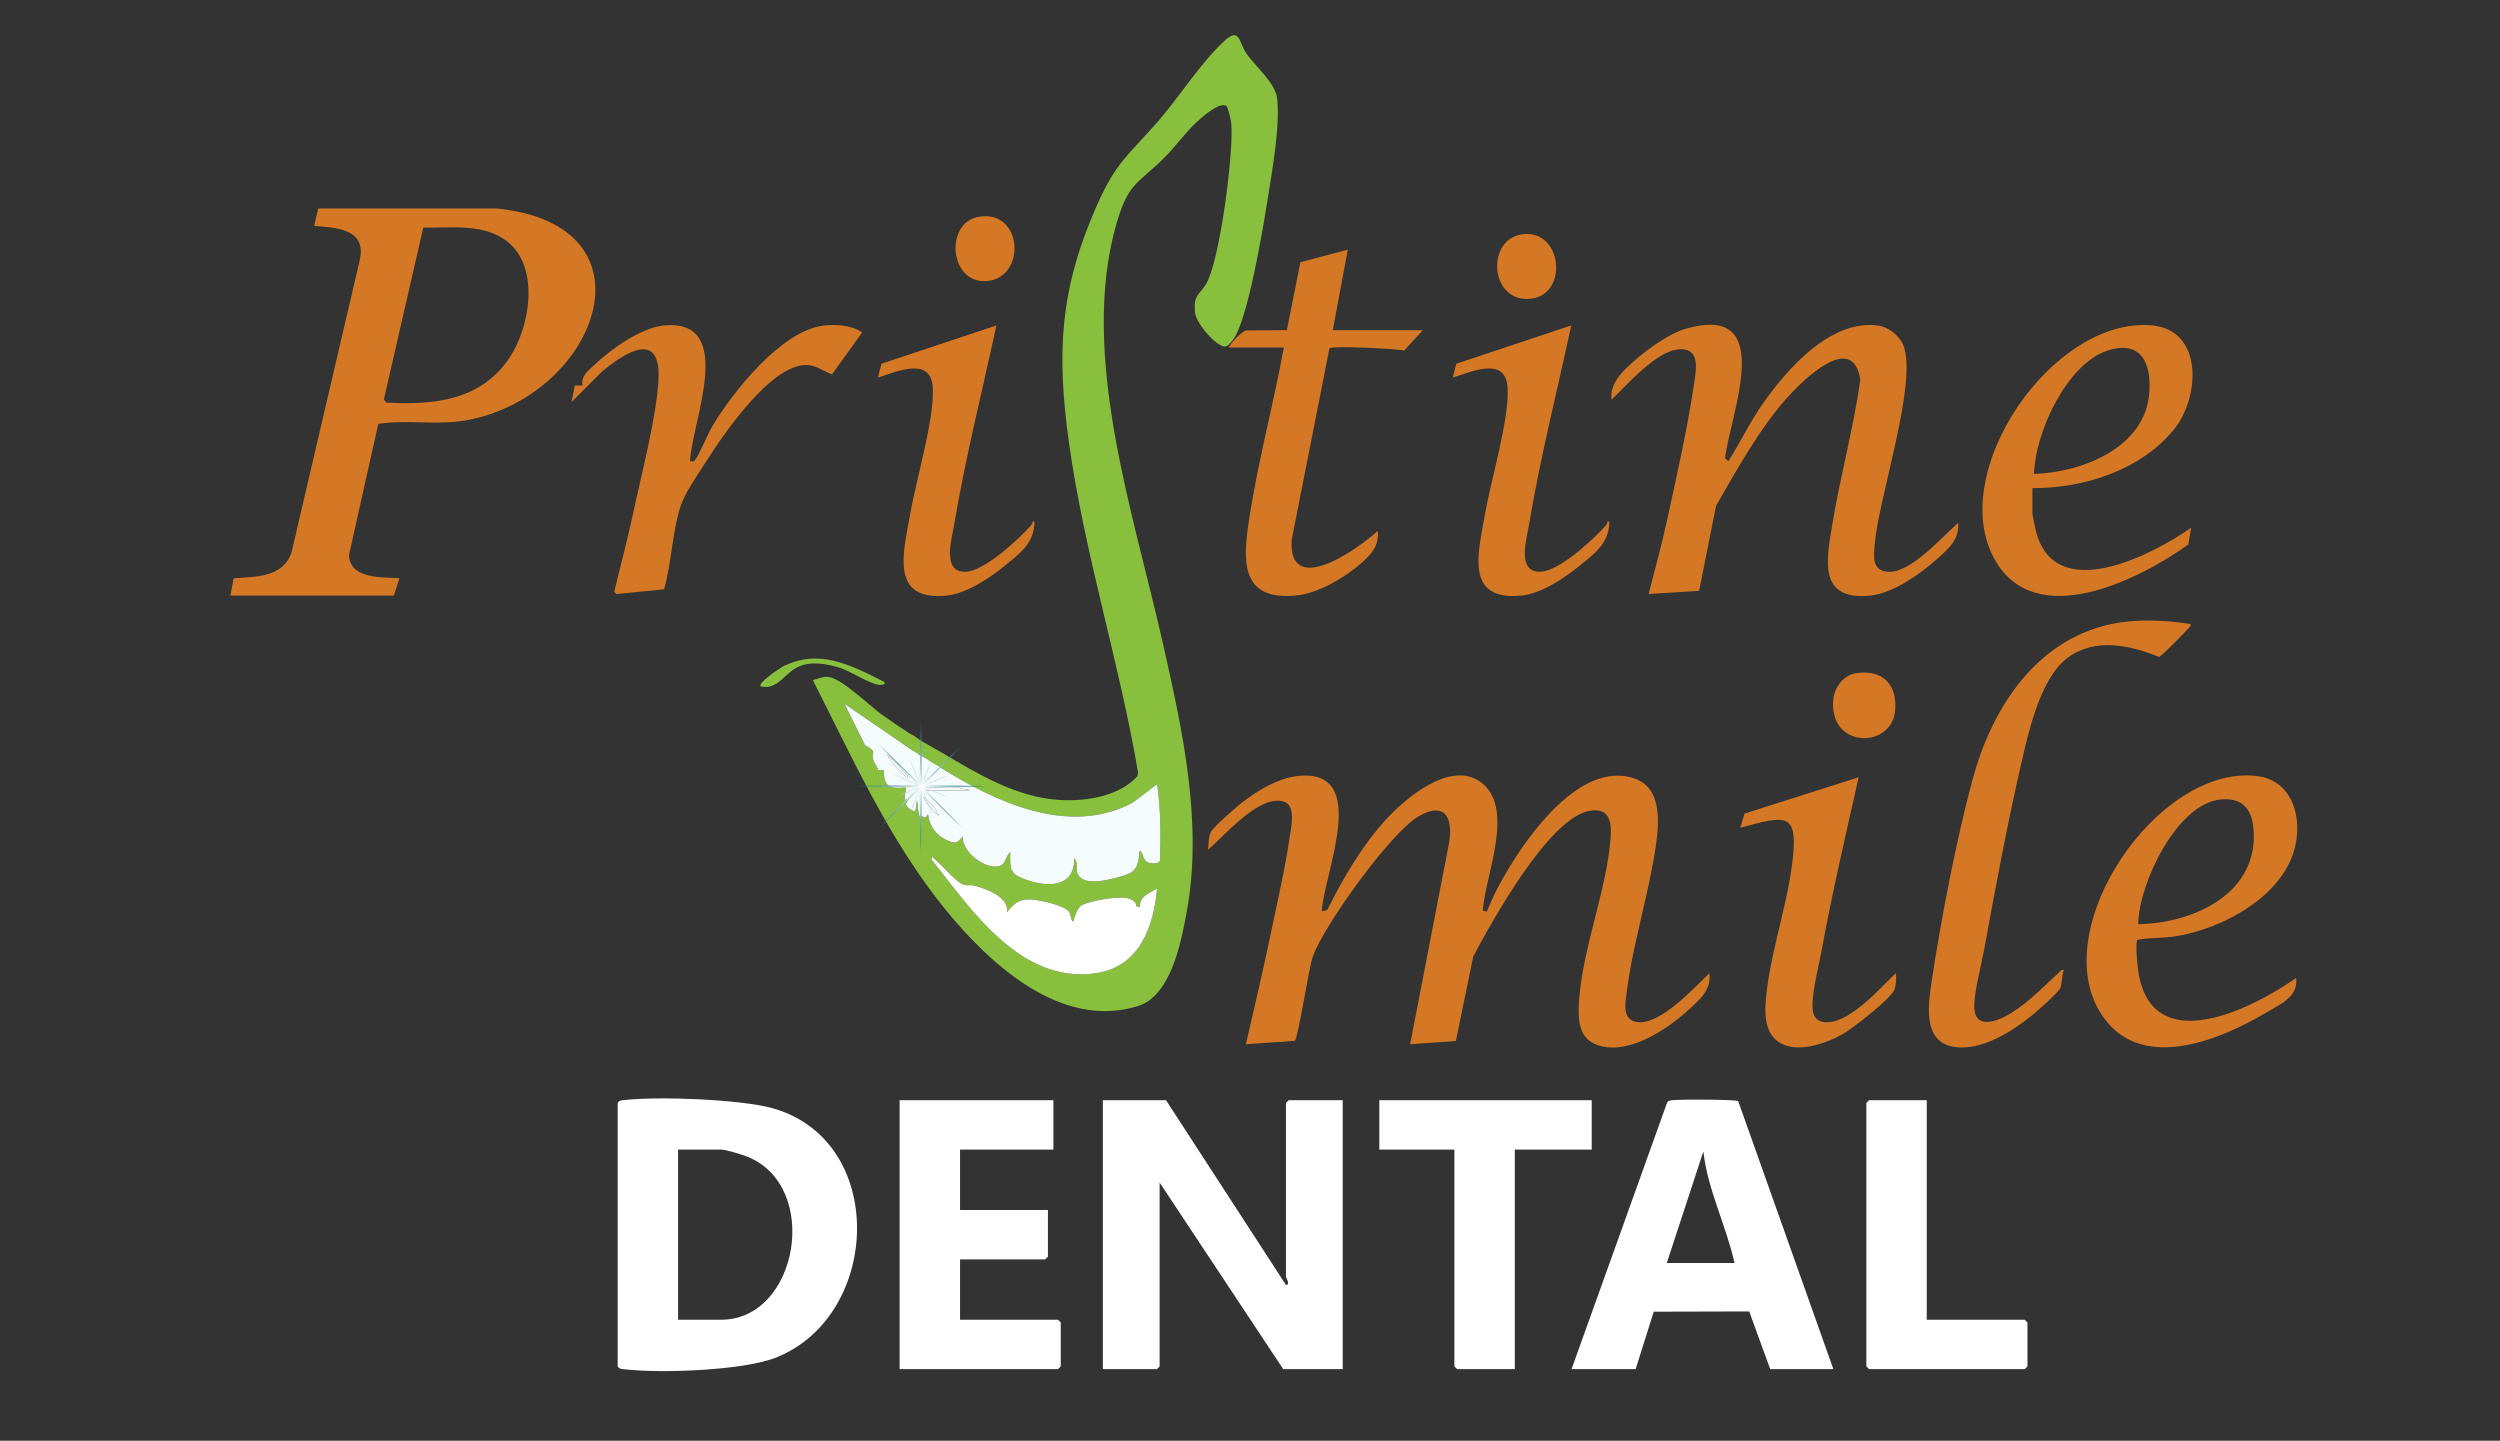 <?xml version="1.0" encoding="UTF-8"?>
<svg id="Layer_1" xmlns="http://www.w3.org/2000/svg" xmlns:xlink="http://www.w3.org/1999/xlink" version="1.1" viewBox="0 0 3165 1824">
  <rect x="0" y="0" width="3165" height="1824" fill="#333333" stroke="none"/>
  <!-- Generator: Adobe Illustrator 29.8.1, SVG Export Plug-In . SVG Version: 2.1.1 Build 2)  -->
  <defs>
    <style>
      .st0 {
        fill: none;
      }

      .st1 {
        fill: url(#radial-gradient12);
      }

      .st2 {
        fill: url(#radial-gradient15);
      }

      .st3 {
        fill: url(#radial-gradient10);
      }

      .st4 {
        fill: url(#radial-gradient13);
      }

      .st5 {
        fill: url(#radial-gradient11);
      }

      .st6 {
        fill: url(#radial-gradient14);
      }

      .st7 {
        fill: #88c03e;
      }

      .st8 {
        fill: url(#radial-gradient);
      }

      .st9 {
        fill: #fff;
      }

      .st10 {
        fill: #f4fcfd;
      }

      .st11 {
        fill: url(#radial-gradient1);
      }

      .st12 {
        fill: url(#radial-gradient6);
      }

      .st13 {
        fill: url(#radial-gradient9);
      }

      .st14 {
        fill: url(#radial-gradient8);
      }

      .st15 {
        fill: url(#radial-gradient3);
      }

      .st16 {
        fill: url(#radial-gradient2);
      }

      .st17 {
        fill: url(#radial-gradient5);
      }

      .st18 {
        fill: url(#radial-gradient4);
      }

      .st19 {
        fill: url(#radial-gradient7);
      }

      .st20 {
        fill: #d57825;
      }

      .st21 {
        clip-path: url(#clippath);
      }
    </style>
    <clipPath id="clippath">
      <path class="st0" d="M291.73,754l4.08-21.91c28.35-1.97,63.19-.98,73.44-33.54l85.92-368.06c9.97-40.53-28.11-42.1-57.48-44.5l5.23-22.11,225.79.04c207.18,20.83,129.08,233.44-33,267.15-39.46,8.21-74.66.25-111.14,4.83-2.19.27-4.48-.18-5.94,2.06l-36.82,164.77c1.5,31,41.53,27.59,63.85,29.3l-7,21.98h-206.93ZM535.86,288.2l-49.84,217.24,2.96,4.25c60.37,3.19,118.84-2.31,155.46-55.88,26.22-38.36,39.26-113.52-.79-146.84-29.77-24.77-71.73-18.24-107.79-18.77Z"/>
    </clipPath>
    <radialGradient id="radial-gradient" cx="1167.35" cy="996.02" fx="1167.35" fy="996.02" r="69.23" gradientUnits="userSpaceOnUse">
      <stop offset="0" stop-color="#fff"/>
      <stop offset="1" stop-color="#277885"/>
    </radialGradient>
    <radialGradient id="radial-gradient1" cx="1167.39" cy="995.72" fx="1167.39" fy="995.72" r="69.23" xlink:href="#radial-gradient"/>
    <radialGradient id="radial-gradient2" r="69.23" xlink:href="#radial-gradient"/>
    <radialGradient id="radial-gradient3" cx="1167.39" cy="995.72" fx="1167.39" fy="995.72" r="69.23" xlink:href="#radial-gradient"/>
    <radialGradient id="radial-gradient4" cx="1167.39" fx="1167.39" r="69.23" xlink:href="#radial-gradient"/>
    <radialGradient id="radial-gradient5" cx="1167.39" fx="1167.39" r="69.23" xlink:href="#radial-gradient"/>
    <radialGradient id="radial-gradient6" cx="1167.39" fx="1167.39" r="69.23" xlink:href="#radial-gradient"/>
    <radialGradient id="radial-gradient7" cx="1167.39" fx="1167.39" r="69.23" xlink:href="#radial-gradient"/>
    <radialGradient id="radial-gradient8" cx="1167.39" cy="996.6" fx="1167.39" fy="996.6" r="69.23" xlink:href="#radial-gradient"/>
    <radialGradient id="radial-gradient9" cx="1167.39" cy="996.6" fx="1167.39" fy="996.6" r="69.23" xlink:href="#radial-gradient"/>
    <radialGradient id="radial-gradient10" cx="1167.39" cy="996.6" fx="1167.39" fy="996.6" r="69.23" xlink:href="#radial-gradient"/>
    <radialGradient id="radial-gradient11" cx="1167.39" cy="996.6" fx="1167.39" fy="996.6" r="69.23" xlink:href="#radial-gradient"/>
    <radialGradient id="radial-gradient12" cx="1166.68" cy="997.43" fx="1166.68" fy="997.43" r="69.23" xlink:href="#radial-gradient"/>
    <radialGradient id="radial-gradient13" cx="1166.68" cy="997.43" fx="1166.68" fy="997.43" r="69.23" xlink:href="#radial-gradient"/>
    <radialGradient id="radial-gradient14" cx="1166.68" cy="997.43" fx="1166.68" fy="997.43" r="69.23" xlink:href="#radial-gradient"/>
    <radialGradient id="radial-gradient15" cx="1166.68" cy="997.43" fx="1166.68" fy="997.43" r="69.23" xlink:href="#radial-gradient"/>
  </defs>
  <g>
    <path class="st20" d="M1673.31,1153.99l6.96-2.02c20.19-40.23,43.52-80.61,73.98-114,24.79-27.17,80.68-74.65,118.86-48.84,46.68,31.56,6.98,118.87,4.1,163.81l5.03,1.1c4.85-11.5,9.98-23.08,15.95-34.08,27.41-50.47,90.04-143.72,155.75-137.7,48.16,4.41,47.94,48.2,42.68,86.2-8.53,61.61-29.33,125.11-37.11,186.88-1.7,13.52-6.68,35.56,12.79,38.57,29.27,4.52,71.98-42.95,91.85-61.89,2.28,20.99-11.58,32.9-25.95,46.04-28.02,25.62-80.32,60.96-119.5,43.43-21.92-9.81-20.97-35.88-19.49-56.46,4.73-65.61,35.81-141.36,39.92-206.05,1.28-20.18-2.54-36.45-26.48-32.49-51.59,8.53-123.61,139.54-147.53,184.41l-21.97,107.01-57.9,4.09,49.73-257.26c4.62-33.89-9-49.6-40.38-30.39-35.34,21.64-117.63,136.23-132.27,175.69-5.64,15.22-18.68,104.7-23.3,107.7l-61.71,4.24c10.5-45.96,21.44-91.73,31.03-137.94,8.24-39.7,18.55-83.98,24.32-123.68,1.81-12.46,8.62-40.43-7.26-45.47-30.81-9.78-75.14,42.95-96.06,61.1.71-6.55.66-17.56,3.86-23.12,3.92-6.81,31.52-30.8,39.19-36.8,19.79-15.5,46.57-31.52,72.13-33.83,91.1-8.23,31.05,124.58,28.76,171.74Z"/>
    <g class="st21">
      <path class="st20" d="M291.73,754h206.93l7-21.98c-22.32-1.7-62.35,1.71-63.85-29.3l36.82-164.77c1.46-2.25,3.74-1.79,5.94-2.06,36.48-4.57,71.68,3.38,111.14-4.83,162.08-33.72,240.19-246.33,33-267.15l-225.79-.04-5.23,22.11c29.37,2.4,67.45,3.97,57.48,44.5l-85.92,368.06c-10.26,32.56-45.1,31.57-73.44,33.54l-4.08,21.91ZM1238.91,274.48c-42.82,7.35-37.52,83.73,9.24,81.39,51.5-2.58,47.71-91.16-9.24-81.39ZM1928.8,296.43c-49.45,4.89-42.6,90.01,11.29,81.44,45.23-7.2,37.59-86.28-11.29-81.44ZM1687.29,418l19.02-101.97-60.03,15.95-17.07,85.92-52.46.53c-8.94,5.42-15.85,12.8-21.42,21.57h69.98c-12.91,70.82-32.24,142.65-43.36,213.63-8.5,54.3-13.47,107.91,60.11,100.12,26.99-2.86,59.92-22.28,80.16-39.81,13.85-12,23.81-22.51,22.06-41.93-24.86,23.12-114.08,86.06-108.95,11.01l47.72-241.87c2.67-3.94,83.45.3,94.75,2.56l23.45-25.71h-113.96ZM873.56,584c1.85-48.4,59.91-180.68-32.98-171.98-28.62,2.68-66.37,29.46-87.02,48.96-7.97,7.52-18.68,14.84-15.95,27.04l-9.92.08-4.11,20.88,37.98-38.01c29.4-24.79,75.49-54.24,72.09,10.11-2.47,46.78-22.36,123.06-32.69,171.3-6.94,32.41-15.62,64.49-23.3,96.73l2.92,2.92,60.07-5.95c9.89-33.19,10.54-77.84,22.54-109.45,5.59-14.74,21.39-37.63,30.32-51.67,22.14-34.8,83.21-125.12,128.73-122.84,11.47.57,20.73,8.25,31.1,11.78l38.11-52.89c-12.66-9.53-33.3-10.61-48.73-8.79-53.3,6.3-114.71,83.59-140.79,127.17-6.61,11.05-16.17,35.7-22.23,43.37-1.83,2.31-3.79,1.05-6.13,1.24ZM1307.44,660.01c-.12,2.27-1.45,4.42-2.94,6.06-15.94,17.55-58.52,57.17-82.27,57.78-30.38.78-17.18-42.11-14.16-60.22,14.11-84.5,35.42-167.96,53.33-251.63l-145.48,48.45-4.44,17.55c24.18-7.63,67.51-27.44,69.44,13.54,1.89,40.23-21.34,116.7-28.84,160.09-8.11,46.92-26.34,109.7,46.34,102.35,25.47-2.58,54.44-22.21,73.94-38.04,16.99-13.79,34.36-26.37,36.81-49.2.24-2.2,1.8-7.21-1.74-6.73ZM2035.21,660.01c-.12,2.27-1.45,4.42-2.94,6.06-15.94,17.55-58.52,57.17-82.27,57.78-30.38.78-17.18-42.11-14.16-60.22,14.11-84.5,35.42-167.96,53.33-251.63l-145.48,48.45-4.44,17.55c24.18-7.63,67.51-27.44,69.44,13.54,1.89,40.23-21.34,116.7-28.84,160.09-8.11,46.92-26.34,109.7,46.34,102.35,25.47-2.58,54.44-22.21,73.94-38.04,16.99-13.79,34.36-26.37,36.81-49.2.24-2.2,1.8-7.21-1.74-6.73ZM2479.02,662c-20.02,17.32-60.21,63.86-88.71,61.93-20.43-1.38-18.31-18.79-16.98-34.67,4.94-58.64,54.12-203.79,36.68-251.2-4.61-12.54-18.91-24.08-32.11-25.88-60.3-8.23-115.24,54.75-146.41,99.2-16.31,23.26-28.29,48.69-43.38,72.62l-4.21-4.13c7.19-57.02,65.78-196.82-49.62-163.74-20.31,5.82-45.99,24.06-62.05,37.93s-34.64,29.68-32.05,51.94c20.04-19.1,57.22-62.47,86.26-63.87,26.94-1.29,20.64,26.96,18.13,44.3-7.92,54.64-22.19,117.5-34.03,171.96-6.81,31.34-15.51,62.53-23.37,93.6l63.96-3.99,21.38-107.62c26.61-46.08,54.1-96.47,89.58-136.4,20.05-22.57,83.84-85.7,93.06-23.06-8.65,61.47-25.3,121.58-35.42,182.71-7.58,45.79-18.21,97.08,48.33,90.35,28.29-2.86,63.15-27.33,83.94-46.03,14.29-12.86,28.88-24.74,27.02-45.95ZM2573.01,618c64.99.26,136.78-22.55,178.97-73.98,33.41-40.73,37.86-126.31-27.95-132.1-125.25-11-260.88,186.55-198.61,296.67,51.75,91.5,182.38,25.24,244.96-19.14l3.58-21.44c-48.12,34.11-169.78,97.23-195.55,7.59-1.46-5.09-5.4-22.37-5.4-26.6v-31ZM2772.94,790.01c-36.91-5.72-75.64-7.14-111.95,3-89.48,24.98-140.92,109.11-163.8,194.15-20.47,76.07-39.81,176.25-51.56,254.42-4.48,29.8-12.2,78.02,28.93,83.89,34.2,4.88,71.83-19,97.4-39.53,6.35-5.1,34.7-29.94,36.57-35.42,1.35-3.96,2.29-13.97,3.04-18.98.39-2.63,3.73-3.96-1.54-3.53-19.42,17.62-40.27,39.62-62.39,53.6-15.75,9.96-47.35,24.35-48.2-6.6-.49-17.94,8.68-52.04,12.22-71.39,14.51-79.26,30.13-163.35,48.34-241.65,9.21-39.62,23.69-103.35,57.18-128.8,34.7-26.38,79.17-16.51,116.37-1.43,2.47-.63,33.25-31.6,36.42-35.73,1.54-2.01,3.88-2.54,2.98-6ZM2348.57,852.48c-14.85,2.51-26.15,18.2-27.57,32.42-6.32,63.34,72.9,62.95,78.08,16.11,3.79-34.32-15.79-54.4-50.51-48.53ZM1165.44,941.99v-11.98h-1.96v11.98h1.96ZM1673.31,1153.99c2.29-47.15,62.34-179.97-28.76-171.74-25.56,2.31-52.34,18.34-72.13,33.83-7.67,6-35.27,29.99-39.19,36.8-3.2,5.56-3.15,16.57-3.86,23.12,20.92-18.15,65.25-70.87,96.06-61.1,15.87,5.04,9.07,33.01,7.26,45.47-5.77,39.69-16.08,83.98-24.32,123.68-9.59,46.21-20.52,91.98-31.03,137.94l61.71-4.24c4.62-3,17.65-92.49,23.3-107.7,14.63-39.47,96.92-154.05,132.27-175.69,31.37-19.21,45-3.5,40.38,30.39l-49.73,257.26,57.9-4.09,21.97-107.01c23.91-44.88,95.94-175.89,147.53-184.41,23.94-3.96,27.76,12.31,26.48,32.49-4.11,64.69-35.2,140.44-39.92,206.05-1.48,20.57-2.43,46.65,19.49,56.46,39.18,17.54,91.48-17.81,119.5-43.43,14.37-13.14,28.23-25.05,25.95-46.04-19.88,18.94-62.58,66.41-91.85,61.89-19.48-3.01-14.49-25.05-12.79-38.57,7.77-61.78,28.58-125.28,37.11-186.88,5.26-38,5.49-81.79-42.68-86.2-65.71-6.02-128.35,87.23-155.75,137.7-5.97,11-11.1,22.58-15.95,34.08l-5.03-1.1c2.88-44.94,42.58-132.25-4.1-163.81-38.18-25.81-94.07,21.67-118.86,48.84-30.46,33.39-53.79,73.76-73.98,114l-6.96,2.02ZM2906.89,1238c-55.91,39.59-182.16,102.8-199.64-7.27-1.13-7.13-4.36-36.6-1.4-40.85,14.75-3.01,30.54-1.92,45.84-4.14,61.05-8.87,141.72-51.64,154.67-117.28,7.67-38.89-6.59-81.6-50.69-86.2-124.31-12.98-264.12,192.07-196.29,300.35,48.05,76.7,149.2,35.28,210.15-.99,17.59-10.47,40.52-19.68,37.35-43.62ZM2353.07,984.01l-144.46,45.98-5.47,18c59.18-16.06,74.21-20.74,65.64,46.68-7.28,57.25-31.53,124.3-33.73,180.24-2.57,65.24,56.44,57.59,98.08,34.13,12.27-6.91,61.65-45.42,65.47-56.51,1.55-4.5,2.72-15.58,1.48-20.52-20.45,19.65-60.98,66.6-91.85,61.89-6.95-1.06-11.85-6.07-13.01-13.01-3.04-18.21,6.9-55.5,10.51-75.26,13.58-74.35,30.76-147.95,47.35-221.62ZM1117.46,996.02l-13.97-2.01c-5.72,4.37,13.8,6.43,13.97,2.01ZM1165.44,1075.99c-.12-5.64.25-11.36.02-17.01-.1-2.43,1.51-7.44-1.98-6.97.12,5.64-.25,11.36-.02,17.01.1,2.43-1.51,7.44,1.98,6.97Z"/>
    </g>
    <path class="st20" d="M2479.02,662c1.85,21.21-12.73,33.09-27.02,45.95-20.79,18.7-55.65,43.17-83.94,46.03-66.54,6.73-55.91-44.57-48.33-90.35,10.12-61.14,26.77-121.24,35.42-182.71-9.22-62.64-73.01.49-93.06,23.06-35.47,39.93-62.96,90.32-89.58,136.4l-21.38,107.62-63.96,3.99c7.86-31.07,16.56-62.27,23.37-93.6,11.84-54.46,26.11-117.32,34.03-171.96,2.51-17.33,8.8-45.59-18.13-44.3-29.04,1.39-66.22,44.77-86.26,63.87-2.59-22.26,16.61-38.59,32.05-51.94s41.74-32.11,62.05-37.93c115.41-33.08,56.81,106.72,49.62,163.74l4.21,4.13c15.1-23.94,27.08-49.36,43.38-72.62,31.16-44.44,86.11-107.43,146.41-99.2,13.2,1.8,27.5,13.34,32.11,25.88,17.44,47.42-31.74,192.56-36.68,251.2-1.34,15.88-3.45,33.29,16.98,34.67,28.5,1.93,68.69-44.61,88.71-61.93Z"/>
    <path class="st20" d="M2906.89,1238c3.17,23.93-19.76,33.15-37.35,43.62-60.95,36.27-162.11,77.69-210.15.99-67.83-108.28,71.99-313.33,196.29-300.35,44.09,4.6,58.36,47.32,50.69,86.2-12.95,65.64-93.62,108.41-154.67,117.28-15.3,2.22-31.1,1.13-45.84,4.14-2.96,4.26.27,33.73,1.4,40.85,17.49,110.08,143.74,46.86,199.64,7.27ZM2706.96,1170c69.75-.97,153.27-38.83,145.93-120.97-2.26-25.3-14.56-39.29-40.94-37-56.11,4.87-104.49,107.16-104.99,157.97Z"/>
    <path class="st20" d="M2578.41,675.6c-1.46-5.08-5.39-22.37-5.39-26.6v-31c64.98.26,136.77-22.55,178.96-73.98,33.42-40.72,37.87-126.31-27.94-132.09-125.25-11-260.88,186.55-198.61,296.67,51.75,91.51,182.38,25.24,244.96-19.14l3.58-21.45c-48.12,34.11-169.78,97.24-195.56,7.59ZM2667.91,443.92c42.42-13.93,55.9,15.6,53.13,53.15-5.15,70-85.25,100.95-146.03,102.94,1.38-51.77,41.07-139.06,92.9-156.09Z"/>
    <path class="st20" d="M2772.94,790.01c.9,3.46-1.44,4-2.98,6-3.17,4.13-33.95,35.1-36.42,35.73-37.2-15.08-81.67-24.95-116.37,1.43-33.48,25.45-47.97,89.19-57.18,128.8-18.2,78.29-33.83,162.39-48.34,241.65-3.54,19.35-12.71,53.45-12.22,71.39.85,30.95,32.45,16.56,48.2,6.6,22.12-13.98,42.97-35.98,62.39-53.6,5.27-.44,1.93.89,1.54,3.53-.74,5.01-1.68,15.02-3.04,18.98-1.87,5.48-30.22,30.32-36.57,35.42-25.57,20.53-63.19,44.41-97.4,39.53-41.13-5.87-33.4-54.1-28.93-83.89,11.75-78.18,31.09-178.36,51.56-254.42,22.88-85.03,74.32-169.16,163.8-194.15,36.31-10.14,75.03-8.72,111.95-3Z"/>
    <path class="st20" d="M1687.29,418h113.96l-23.45,25.71c-11.3-2.26-92.08-6.5-94.75-2.56l-47.72,241.87c-5.13,75.05,84.09,12.11,108.95-11.01,1.75,19.42-8.22,29.93-22.06,41.93-20.24,17.54-53.17,36.96-80.16,39.81-73.57,7.79-68.61-45.82-60.11-100.12,11.11-70.98,30.44-142.8,43.36-213.63h-69.98c5.57-8.77,12.48-16.15,21.42-21.57l52.46-.53,17.07-85.92,60.03-15.95-19.02,101.97Z"/>
    <path class="st20" d="M873.56,584c2.35-.19,4.31,1.07,6.13-1.24,6.06-7.68,15.62-32.32,22.23-43.37,26.07-43.58,87.48-120.87,140.79-127.17,15.43-1.82,36.07-.75,48.73,8.79l-38.11,52.89c-10.37-3.53-19.63-11.2-31.1-11.78-45.52-2.28-106.59,88.04-128.73,122.84-8.93,14.04-24.73,36.93-30.32,51.67-11.99,31.62-12.65,76.27-22.54,109.45l-60.07,5.95-2.92-2.92c7.68-32.24,16.36-64.32,23.3-96.73,10.33-48.24,30.22-124.52,32.69-171.3,3.4-64.36-42.69-34.9-72.09-10.11l-37.98,38.01,4.11-20.88,9.92-.08c-2.72-12.2,7.99-19.52,15.95-27.04,20.65-19.49,58.39-46.27,87.02-48.96,92.9-8.7,34.83,123.58,32.98,171.98Z"/>
    <path class="st20" d="M2353.07,984.01c-16.58,73.66-33.77,147.26-47.35,221.62-3.61,19.76-13.55,57.05-10.51,75.26,1.16,6.94,6.06,11.95,13.01,13.01,30.87,4.72,71.4-42.24,91.85-61.89,1.24,4.93.06,16.02-1.48,20.52-3.81,11.09-53.2,49.6-65.47,56.51-41.64,23.46-100.65,31.12-98.08-34.13,2.2-55.94,26.46-122.99,33.73-180.24,8.57-67.42-6.46-62.74-65.64-46.68l5.47-18,144.46-45.98Z"/>
    <path class="st20" d="M1307.44,660.01c3.53-.48,1.97,4.53,1.74,6.73-2.45,22.83-19.82,35.41-36.81,49.2-19.5,15.83-48.47,35.46-73.94,38.04-72.68,7.35-54.45-55.43-46.34-102.35,7.5-43.39,30.74-119.86,28.84-160.09-1.93-40.98-45.26-21.17-69.44-13.54l4.44-17.55,145.48-48.45c-17.92,83.67-39.22,167.13-53.33,251.63-3.02,18.11-16.22,61,14.16,60.22,23.75-.61,66.32-40.23,82.27-57.78,1.49-1.64,2.82-3.79,2.94-6.06Z"/>
    <path class="st20" d="M2035.21,660.01c3.53-.48,1.97,4.53,1.74,6.73-2.45,22.83-19.82,35.41-36.81,49.2-19.5,15.83-48.47,35.46-73.94,38.04-72.68,7.35-54.45-55.43-46.34-102.35,7.5-43.39,30.74-119.86,28.84-160.09-1.93-40.98-45.26-21.17-69.44-13.54l4.44-17.55,145.48-48.45c-17.92,83.67-39.22,167.13-53.33,251.63-3.02,18.11-16.22,61,14.16,60.22,23.75-.61,66.32-40.23,82.27-57.78,1.49-1.64,2.82-3.79,2.94-6.06Z"/>
    <path class="st20" d="M2348.57,852.48c34.72-5.87,54.3,14.2,50.51,48.53-5.18,46.84-84.4,47.23-78.08-16.11,1.42-14.21,12.72-29.9,27.57-32.42Z"/>
    <path class="st20" d="M1238.91,274.48c56.96-9.78,60.75,78.81,9.24,81.39-46.77,2.34-52.07-74.04-9.24-81.39Z"/>
    <path class="st20" d="M1928.8,296.43c48.89-4.84,56.52,74.24,11.29,81.44-53.89,8.57-60.74-76.54-11.29-81.44Z"/>
  </g>
  <g>
    <path class="st7" d="M1162.28,935.09c2.02,2.26,24.98,14.7,30.03,17.68,44.91,26.53,93.87,56.75,149.64,60.01,33.2,1.94,74.74-4.55,97.99-30.02l.88-4.62c-23.83-140.43-67.92-276.93-87.56-418.18-15.87-114.1-11.44-194.06,35.3-299.69,24.64-55.66,39.92-63.47,77.36-106.5,27.54-31.65,52.77-72.27,82.96-100.91,20.83-19.76,18.95-.12,29.11,14.84,11.38,16.74,36.6,36.88,38.86,57.06,3.99,35.55-6.58,92.97-12.34,129.53-5.45,34.61-25.15,152.76-43.71,176.09-7.53,9.46-9.5,11.01-19.81,3.91-10.39-7.15-27.21-27.1-28.22-39.72-1.7-21.38,5.08-20.53,13.76-34.4,17.84-28.49,35.56-168.2,32.29-203.41-.36-3.88-3.95-21.23-6.29-22.66-8.97-5.48-31.06,14.43-37.69,20.6-14.45,13.44-26.01,30.07-39.91,44.03-34.05,34.2-46.01,31.6-61.02,82.87-48.41,165.25,21.18,367.98,58,531.39,25,110.94,51.37,228.62,30.37,342.06-6.92,37.37-19.57,105.28-61.35,118.5-97.02,30.7-187.74-52.94-243.9-121.95-71.08-87.36-117.27-190.9-168-290.6,6.57-1.43,11.81-4.65,18.97-4.15,16.73,1.18,51.88,35.74,67.18,46.9,5.89,4.29,36.8,26.05,40.85,27.12M1159.01,982.84c-5.33-10.72,3.92-23.72-2.87-32.13l-87.11-59.77,26.24,52.68c15.59,8.84,8.36,7.05,10.04,17.74.61,3.85,5.39,9.47,6.72,13.62l6.97-.15c-.2,22.07,7.56,24.03,27.99,22l-1.97,15.97,5.97-1.98-4.08,6.98c-.7,3.94,10.51,10.7,12.07,8.98l1.99-13.96,2.31,19.67,8.52,2.47,3.17-4.16c1.25,14.2,9.78,26.35,22.67,32.3,11.28,5.2,13.55,5.61,21.32-4.34-2.2,19.71,31.01,44.64,47.98,36.92,6.53-2.97,6.84-13.07,12-16.93.42,13.77-2.52,25.07,11.47,31.5,26.96,12.38,70.23,18.23,69.51-23.51,5.04,4.32,2.18,11.01,3.43,16.56,4.44,19.77,37.17,11.22,50.82,7.67,22.65-5.89,26.36-9.26,28.75-34.21,4.78,3.06,3.5,12.02,10.01,14.93,4,1.79,14.09,2.65,15.69-2.23.86-32.38,1.08-64.61-3.73-96.61l-31.34,23.61c-81.19,42.71-173.56-1.4-244.02-45.34-7.6-1.21-12.74,15.12-20.52,17.73l13.98-20.91c-.27-1.12-17-12.31-19.03-13.03-5.13-1.81-1.55,2.29-1.47,3.45.47,6.97,3.34,20.42-3.47,24.49ZM1274.98,1154.65c2.21-19.27-26.27-29.43-41.47-33.49-4.65-1.24-9.39.45-14.46-1.54-9.63-3.78-29.49-27.76-39.07-34.88l-.97,2.95c50.76,64.15,112.42,157.07,206.67,144.62,56.32-7.44,74.58-57.6,79.19-107.63-10.28,6.77-21.77,9.01-21.99,23.98l-4.14-1.23c-.33-7.47-8.43-10.1-14.79-10.82-12.26-1.38-43.69,3.43-54.48,9.43-5.5,3.06-9.27,14.64-10.57,20.57-3.66-1.44-2.78-7.92-5.12-11.83-5.25-8.76-39.53-15.91-49.94-16.19-14.31-.38-20.58,5.95-28.87,16.04Z"/>
    <path class="st9" d="M1476.19,1392.86l151.85,233.91c6.09-.21-.03-9.04-.03-10.4v-220.03l3.48-3.47h68.38v340.46h-75.33l-156.46-236.24v232.77l-3.48,3.47h-68.38v-340.46h79.97Z"/>
    <path class="st9" d="M781.98,1396.33c2.03-3.31,4.62-3.2,7.99-3.59,42.47-4.98,146.45-1.12,187.21,10.04,146.46,40.12,138.94,261.62,6.42,315.45-42.24,17.16-147.78,20.59-193.62,15.21-3.37-.4-5.96-.29-7.99-3.59v-333.52ZM858.47,1670.79h54.47c98,0,126.7-169.39,32.87-206.55-6.62-2.62-26.87-8.85-32.87-8.85h-54.47v215.4Z"/>
    <path class="st9" d="M2321.06,1733.33h-79.97l-26.56-73.05-120.89.31-22.92,72.74h-81.13l120.73-336.79c1.67-3.58,4.47-3.42,7.79-3.8,8.85-1.02,78.92-.88,82.45,1.25l120.49,339.35ZM2195.9,1598.99c-10.53-47.53-34.08-92.85-39.43-141.28l-46.34,141.28h85.76Z"/>
    <polygon class="st9" points="1333.64 1392.86 1333.64 1455.4 1215.43 1455.4 1215.43 1531.83 1326.69 1531.83 1326.69 1590.89 1323.21 1594.36 1215.43 1594.36 1215.43 1670.79 1339.44 1670.79 1342.91 1674.27 1342.91 1729.85 1339.44 1733.33 1138.94 1733.33 1138.94 1392.86 1333.64 1392.86"/>
    <polygon class="st9" points="2015.1 1392.86 2015.1 1455.4 1917.75 1455.4 1917.75 1733.33 1844.74 1733.33 1841.26 1729.85 1841.26 1455.4 1746.23 1455.4 1746.23 1392.86 2015.1 1392.86"/>
    <polygon class="st9" points="2439.28 1392.86 2439.28 1670.79 2563.28 1670.79 2566.76 1674.27 2566.76 1729.85 2563.28 1733.33 2366.26 1733.33 2362.79 1729.85 2362.79 1396.33 2366.26 1392.86 2439.28 1392.86"/>
    <path class="st7" d="M1119,863c2.74,2.75-.21,3.73-3.02,4.03-11.78,1.24-37.39-16.48-51-21-16.71-5.55-38.93-9.7-55.35-1.44-16.93,8.51-25.58,29.32-46.57,24.37-4.54-3.81,23.77-22.76,26.64-24.3,46-24.68,87.15-2.81,129.29,18.35Z"/>
    <path class="st10" d="M1189.53,971.11c70.46,43.94,162.82,88.05,244.02,45.34l31.34-23.61c4.81,32,4.59,64.23,3.73,96.61-1.6,4.88-11.68,4.02-15.69,2.23-6.5-2.91-5.23-11.87-10.01-14.93-2.39,24.95-6.1,28.32-28.75,34.21-13.66,3.55-46.38,12.11-50.82-7.67-1.25-5.54,1.61-12.23-3.43-16.56.72,41.74-42.55,35.89-69.51,23.51-13.99-6.43-11.05-17.73-11.47-31.5-5.16,3.87-5.47,13.96-12,16.93-16.97,7.72-50.18-17.21-47.98-36.92-7.77,9.95-10.04,9.54-21.32,4.34-12.89-5.95-21.42-18.1-22.67-32.3l-3.17,4.16-8.52-2.47-2.31-19.67-1.99,13.96c-1.56,1.73-12.77-5.04-12.07-8.98l4.08-6.98-5.97,1.98,1.97-15.97c-20.43,2.03-28.19.07-27.99-22l-6.97.15c-1.33-4.15-6.11-9.77-6.72-13.62-1.68-10.69,5.55-8.9-10.04-17.74l-26.24-52.68,87.11,59.77M1163.95,954.9c2.03.72,18.76,11.91,19.03,13.03M1148.98,984.84c.87-3.74-2.08-4.76-3.97-7-6.45-7.62-14.56-16.28-21.98-22.97,2.23,5.79,8.75,13.44,12.95,18.01,3.9,4.24,8.25,8.69,13,11.96ZM1211.98,996.83c-12.57-1.03-26.29.75-38.99,0v4h53.98v-1.98c-5.32,1.93-11.34-1.72-15-2.02ZM1188.96,1032.79c-4-9.03-12.14-18.12-19.95-23.97,4,9.03,12.14,18.12,19.95,23.97Z"/>
    <path class="st9" d="M1274.98,1154.65c8.3-10.09,14.56-16.41,28.87-16.04,10.41.27,44.68,7.42,49.94,16.19,2.34,3.91,1.46,10.39,5.12,11.83,1.3-5.93,5.08-17.51,10.57-20.57,10.78-6.01,42.21-10.81,54.48-9.43,6.36.71,14.47,3.35,14.79,10.82l4.14,1.23c.22-14.97,11.72-17.21,21.99-23.98-4.61,50.03-22.88,100.19-79.19,107.63-94.25,12.45-155.91-80.47-206.67-144.62l.97-2.95c9.57,7.12,29.44,31.1,39.07,34.88,5.06,1.99,9.81.29,14.46,1.54,15.2,4.06,43.69,14.22,41.47,33.49Z"/>
    <path class="st10" d="M1211.98,996.83c3.66.3,9.67,3.95,14.99,2.02v1.98s-53.97,0-53.97,0v-4c12.7.75,26.42-1.03,38.99,0Z"/>
    <path class="st10" d="M1188.96,1032.79c-7.81-5.85-15.95-14.94-19.95-23.97,7.81,5.85,15.95,14.94,19.95,23.97Z"/>
    <path class="st10" d="M1148.98,984.84c-4.76-3.27-9.11-7.72-13-11.96-4.2-4.57-10.72-12.22-12.95-18.01,7.42,6.69,15.53,15.35,21.98,22.97,1.89,2.24,4.85,3.25,3.97,7Z"/>
  </g>
  <g>
    <polygon class="st8" points="1163.99 995.25 1167.62 995.25 1165.97 911.42 1163.99 995.25"/>
    <polygon class="st11" points="1166.18 993.47 1166.18 997.1 1250 995.45 1166.18 993.47"/>
    <polygon class="st16" points="1167.62 995.47 1163.99 995.47 1165.64 1079.29 1167.62 995.47"/>
    <polygon class="st15" points="1165.96 997.1 1165.96 993.47 1082.14 995.12 1165.96 997.1"/>
    <polygon class="st18" points="1164.37 996.53 1166.64 994.27 1113.32 943.01 1164.37 996.53"/>
    <polygon class="st17" points="1164.79 994.27 1167.05 996.53 1218.31 943.21 1164.79 994.27"/>
    <polygon class="st12" points="1166.78 994.41 1164.51 996.67 1217.83 1047.93 1166.78 994.41"/>
    <polygon class="st19" points="1166.91 996.67 1164.65 994.41 1113.39 1047.73 1166.91 996.67"/>
    <g>
      <polygon class="st14" points="1165.92 996.05 1166.56 994.48 1130.11 980.21 1165.92 996.05"/>
      <polygon class="st13" points="1166.66 994.52 1166.01 996.09 1202.47 1010.35 1166.66 994.52"/>
      <polygon class="st3" points="1166.97 996.21 1166.32 994.64 1130.45 1010.33 1166.97 996.21"/>
      <polygon class="st5" points="1166.42 994.6 1167.06 996.17 1202.93 980.48 1166.42 994.6"/>
    </g>
    <g>
      <polygon class="st1" points="1164.95 995.68 1166.52 996.33 1180.79 959.87 1164.95 995.68"/>
      <polygon class="st4" points="1166.48 996.42 1164.91 995.77 1150.65 1032.23 1166.48 996.42"/>
      <polygon class="st6" points="1165.24 996.37 1166.81 995.72 1151.12 959.85 1165.24 996.37"/>
      <polygon class="st2" points="1166.85 995.82 1165.28 996.47 1180.97 1032.34 1166.85 995.82"/>
    </g>
  </g>
</svg>